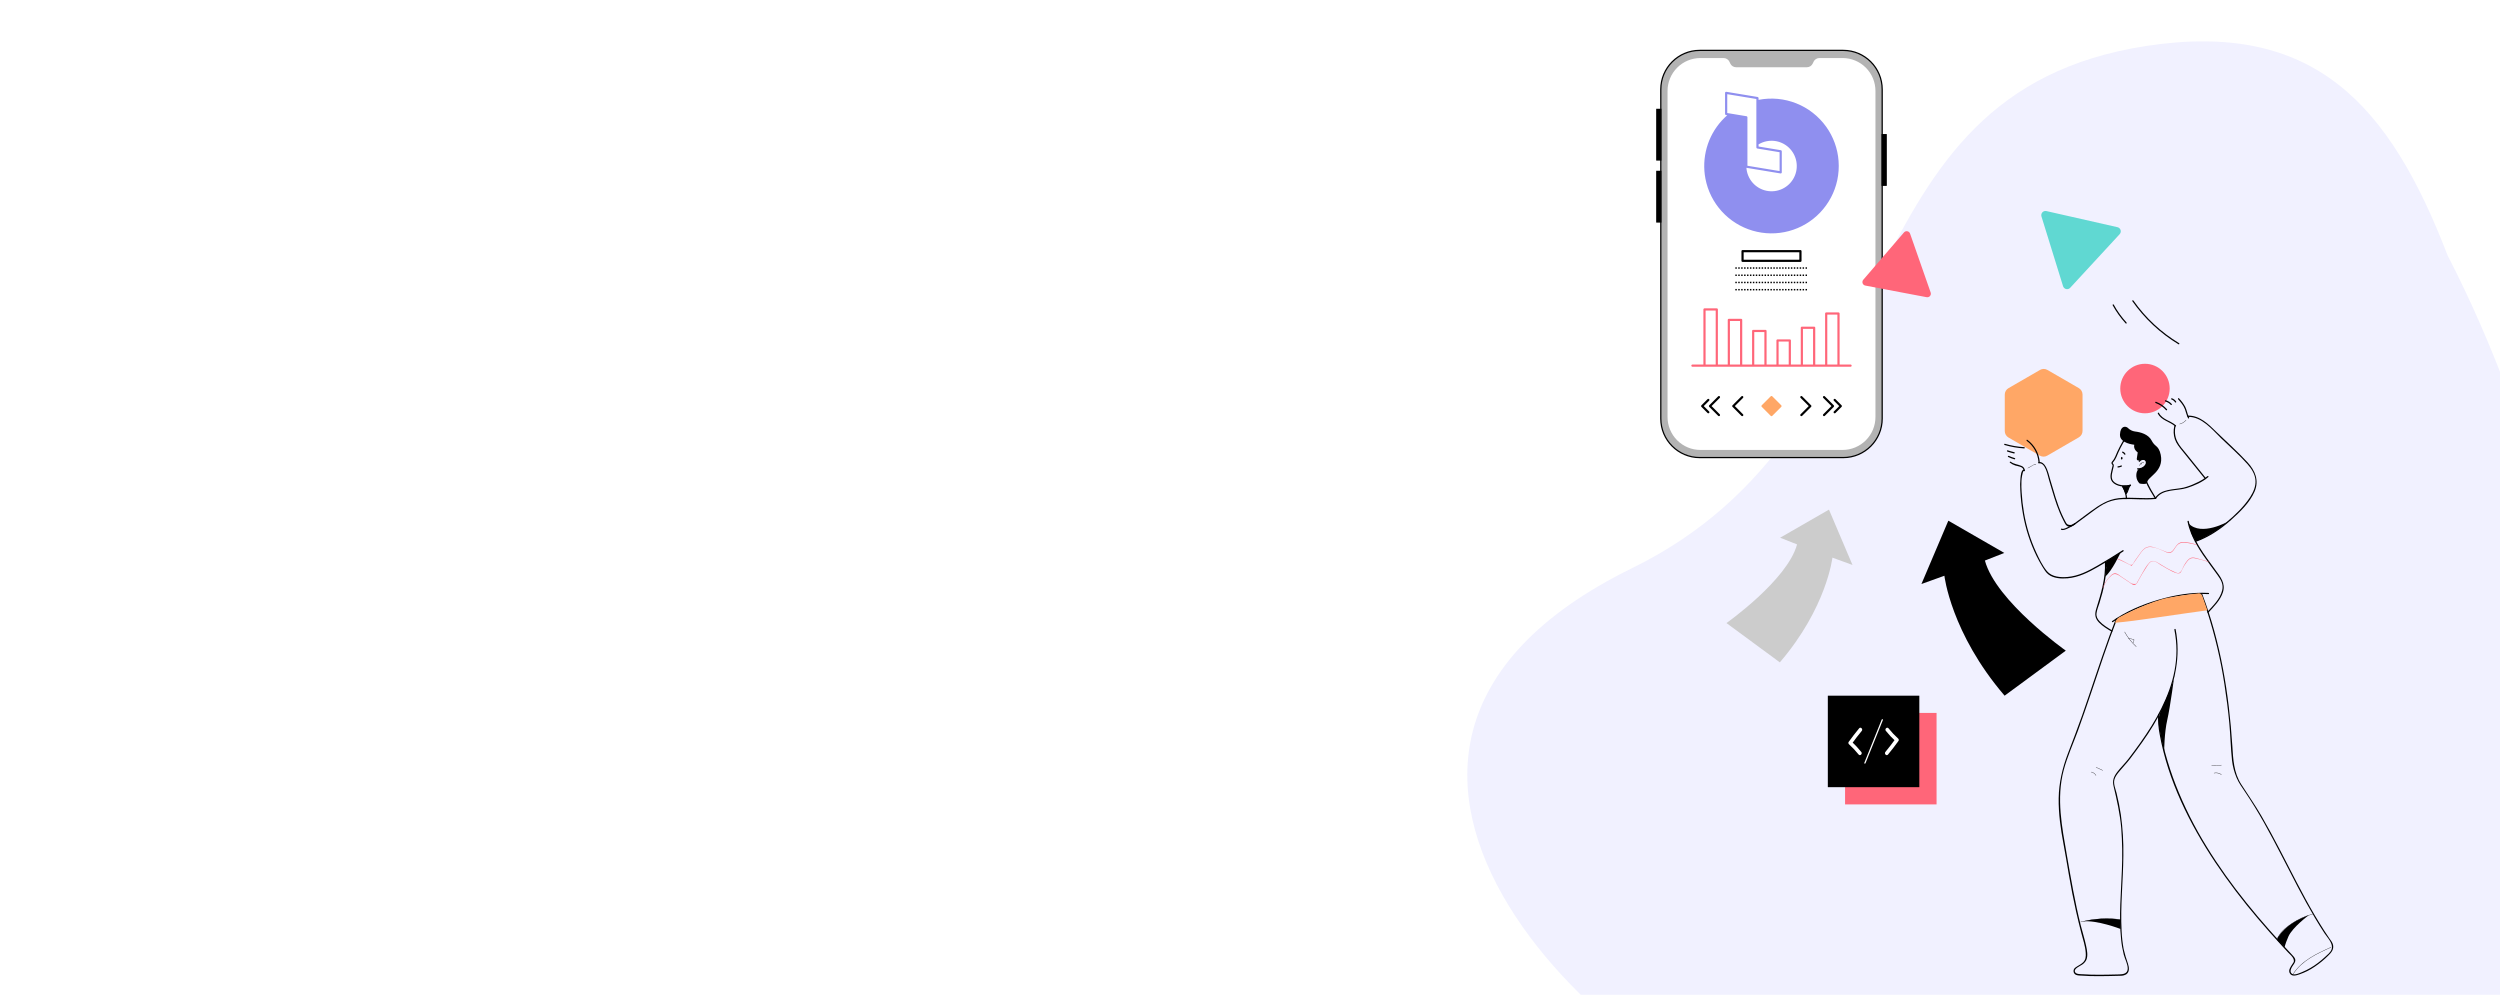 <svg width="1440" height="573" viewBox="0 0 1440 573" fill="none" xmlns="http://www.w3.org/2000/svg">
<rect width="1440" height="573" fill="white"/>
<g clip-path="url(#clip0_119_4875)">
<path d="M940.16 327.204C719.306 435.527 940.349 631.519 1033.18 645.292C1136.06 669.661 1197.79 770.665 1390.85 751.241C1574.33 732.783 1509.56 339.536 1409.85 147.182C1376.44 60.315 1333.11 11.601 1236.23 26.48C1057.32 53.958 1104.89 246.41 940.16 327.204Z" fill="#F1F1FF"/>
<path d="M1221.27 223.802C1221.27 215.924 1227.65 209.538 1235.51 209.538C1243.37 209.538 1249.74 215.924 1249.74 223.802C1249.74 231.68 1243.37 238.066 1235.51 238.066C1227.65 238.066 1221.27 231.68 1221.27 223.802Z" fill="#FF6679"/>
<path d="M1154.75 248.257V227.269C1154.75 226.516 1154.95 225.777 1155.33 225.128C1155.71 224.478 1156.25 223.941 1156.91 223.571L1175.05 213.077C1175.69 212.702 1176.43 212.504 1177.17 212.504C1177.92 212.504 1178.65 212.702 1179.3 213.077L1197.39 223.542C1198.04 223.914 1198.58 224.452 1198.96 225.101C1199.34 225.75 1199.54 226.488 1199.54 227.24V248.228C1199.54 248.979 1199.34 249.716 1198.96 250.364C1198.58 251.013 1198.04 251.549 1197.39 251.919L1179.2 262.463C1178.56 262.835 1177.83 263.031 1177.08 263.031C1176.33 263.031 1175.6 262.835 1174.95 262.463L1156.81 251.962C1156.18 251.58 1155.65 251.037 1155.29 250.386C1154.93 249.736 1154.74 249.002 1154.75 248.257Z" fill="#FFA766"/>
<path d="M1154.47 318.492L1122.24 299.918L1106.74 336.395L1119.97 331.631C1119.97 331.631 1123.7 364.627 1154.65 400.716L1189.9 374.768C1189.9 374.768 1149.7 346.428 1143.3 322.874L1154.47 318.492Z" fill="black"/>
<path d="M1025.35 309.728L1053.48 293.54L1067.03 325.412L1055.47 321.21C1055.47 321.21 1052.2 350.04 1025.19 381.523L994.44 358.884C994.44 358.884 1029.53 334.119 1035.11 313.577L1025.35 309.728Z" fill="#CCCCCC"/>
<path d="M1222.36 263.263C1222.78 263.652 1222.7 264.661 1222.01 264.654C1221.93 264.653 1221.85 264.628 1221.79 264.581C1221.73 264.535 1221.68 264.47 1221.65 264.395C1221.55 264.121 1221.73 263.869 1221.84 263.624C1222.04 263.205 1222.65 263.573 1222.47 263.991C1222.47 263.991 1222.36 264.229 1222.35 264.2L1222.01 263.933H1222.09L1221.83 264.042C1221.91 263.962 1221.95 263.861 1221.83 263.775C1221.48 263.465 1221.99 262.953 1222.34 263.263H1222.36Z" fill="black"/>
<path d="M1231.27 269.714C1232.1 269.797 1232.95 269.658 1233.71 269.313C1234.47 268.968 1235.13 268.427 1235.62 267.746C1236.23 266.795 1236.24 265.368 1234.97 264.964C1234.51 264.861 1234.03 264.897 1233.59 265.067C1233.14 265.238 1232.76 265.536 1232.49 265.923C1232.19 266.276 1231.68 265.764 1231.98 265.418C1232.34 264.938 1232.84 264.574 1233.4 264.369C1233.97 264.164 1234.58 264.128 1235.16 264.265C1235.63 264.403 1236.04 264.688 1236.33 265.077C1236.62 265.467 1236.78 265.94 1236.78 266.427C1236.83 269.108 1233.53 270.6 1231.27 270.449C1230.81 270.449 1230.81 269.728 1231.27 269.728V269.714Z" fill="black"/>
<path d="M1234.74 266.737C1234.18 265.606 1232.59 267.79 1232.31 268.237C1232.29 268.257 1232.28 268.271 1232.25 268.277C1232.23 268.283 1232.21 268.28 1232.19 268.269C1232.17 268.257 1232.15 268.239 1232.15 268.216C1232.14 268.194 1232.14 268.17 1232.16 268.15C1232.48 267.595 1234.23 265.267 1234.9 266.651C1234.95 266.752 1234.79 266.845 1234.74 266.737Z" fill="black"/>
<path d="M1233.61 267.379C1233.38 267.177 1233.18 267.155 1233 267.307C1232.83 267.458 1232.82 267.213 1232.92 267.148C1233.23 266.932 1233.73 266.889 1233.79 267.379C1233.79 267.494 1233.62 267.487 1233.61 267.379Z" fill="black"/>
<path d="M1223.6 261.793C1223.38 261.365 1223.01 261.029 1222.57 260.842C1222.14 260.661 1222.33 259.969 1222.75 260.121C1223.38 260.365 1223.9 260.821 1224.23 261.411C1224.28 261.494 1224.29 261.593 1224.26 261.685C1224.24 261.778 1224.18 261.857 1224.1 261.905C1224.01 261.953 1223.91 261.965 1223.82 261.94C1223.73 261.915 1223.65 261.855 1223.6 261.771V261.793Z" fill="black"/>
<path d="M1224.07 252.654C1221.98 255.936 1220.21 259.405 1218.76 263.018C1218.28 264.178 1217.6 265.249 1216.77 266.19C1216.64 266.325 1216.56 266.507 1216.56 266.698C1216.56 266.888 1216.64 267.071 1216.77 267.206L1216.82 267.242C1216.97 267.38 1217.09 267.556 1217.15 267.751C1217.22 267.947 1217.23 268.157 1217.19 268.359C1216.59 271.365 1215.03 274.896 1216.9 277.275C1219.06 279.949 1224.24 280.525 1227.39 279.394" stroke="black" stroke-width="0.721" stroke-miterlimit="10"/>
<path d="M1219.98 268.582C1220.58 268.547 1221.17 268.387 1221.71 268.114C1222.13 267.905 1222.49 268.532 1222.08 268.734C1221.42 269.063 1220.71 269.256 1219.98 269.303C1219.52 269.339 1219.52 268.618 1219.98 268.582Z" fill="black"/>
<path d="M1236.49 271.891C1235.39 273.743 1236 275.783 1236.79 277.657C1238.29 280.842 1240 283.924 1241.9 286.882C1241.95 286.965 1241.96 287.062 1241.94 287.153C1241.91 287.244 1241.85 287.323 1241.77 287.371C1241.69 287.419 1241.59 287.433 1241.5 287.411C1241.41 287.388 1241.33 287.33 1241.28 287.25C1239.31 283.942 1237.07 280.597 1235.74 276.958C1235.08 275.141 1234.85 273.267 1235.87 271.552C1235.93 271.48 1236 271.43 1236.09 271.411C1236.18 271.393 1236.27 271.408 1236.35 271.452C1236.42 271.497 1236.48 271.569 1236.51 271.654C1236.53 271.739 1236.53 271.831 1236.49 271.912V271.891Z" fill="black"/>
<path d="M1223.75 280.057C1223.77 280.049 1223.8 280.049 1223.83 280.057C1224.17 280.05 1224.5 280.064 1224.84 280.1C1225.59 280.07 1226.32 279.896 1227 279.588L1226.94 279.653C1226.03 280.215 1225.76 283.257 1224.6 284.324C1224.6 284.324 1224.7 283.286 1224.15 283.43C1224.06 282.37 1222.71 280.424 1222.66 280.201C1222.68 280.129 1223.7 280.093 1223.75 280.057Z" fill="black"/>
<path d="M1223.65 279.711C1224.1 279.65 1224.55 279.65 1225 279.711C1225.67 279.646 1226.32 279.479 1226.93 279.214C1227.29 279.084 1227.52 279.574 1227.29 279.812C1226.03 281.109 1226.18 283.235 1224.88 284.547C1224.83 284.596 1224.77 284.628 1224.7 284.641C1224.63 284.654 1224.56 284.647 1224.49 284.621C1224.43 284.594 1224.37 284.549 1224.33 284.491C1224.29 284.434 1224.27 284.365 1224.27 284.295C1224.27 284.216 1224.31 283.747 1224.18 283.762C1224.1 283.76 1224.02 283.733 1223.96 283.685C1223.9 283.637 1223.86 283.571 1223.83 283.495C1223.67 282.27 1222.78 281.376 1222.34 280.266C1222.32 280.19 1222.33 280.109 1222.36 280.036C1222.39 279.963 1222.44 279.902 1222.51 279.862C1222.86 279.682 1223.29 279.797 1223.65 279.704C1223.74 279.678 1223.84 279.691 1223.93 279.74C1224.01 279.79 1224.08 279.871 1224.1 279.967C1224.13 280.062 1224.12 280.164 1224.07 280.25C1224.02 280.336 1223.94 280.399 1223.84 280.425C1223.56 280.489 1223.12 280.381 1222.88 280.504L1223.04 280.1C1223.47 281.21 1224.36 282.089 1224.52 283.322L1224.18 283.062C1224.9 283.012 1225.03 283.783 1224.98 284.317L1224.37 284.064C1225.65 282.76 1225.5 280.641 1226.78 279.329L1227.13 279.927C1226.61 280.138 1226.08 280.297 1225.53 280.403C1224.97 280.363 1224.4 280.363 1223.84 280.403C1223.4 280.554 1223.21 279.855 1223.65 279.711Z" fill="black"/>
<path d="M1223.01 279.999C1224.09 282.306 1225.16 284.439 1225.16 287.041C1225.16 287.136 1225.13 287.228 1225.06 287.296C1224.99 287.363 1224.9 287.401 1224.8 287.401C1224.71 287.401 1224.62 287.363 1224.55 287.296C1224.48 287.228 1224.44 287.136 1224.44 287.041C1224.44 284.576 1223.45 282.543 1222.41 280.359C1222.22 279.941 1222.83 279.574 1223.04 279.999H1223.01Z" fill="black"/>
<path d="M1232.67 265.231C1232.67 265.231 1230.61 265.62 1230.79 264.193C1230.97 262.766 1231.33 260.589 1231.33 260.589C1231.33 260.589 1228.68 258.946 1229.34 256.171C1229.34 256.171 1220.89 255.45 1221.1 250.333C1221.31 245.216 1224.25 245.425 1225.42 246.29C1225.51 246.358 1225.59 246.433 1225.67 246.513C1226.77 247.609 1228.2 248.319 1229.73 248.538C1232.86 248.899 1237.46 250.081 1239.39 253.822C1239.98 255.006 1240.83 256.044 1241.86 256.863C1242.86 257.634 1244.02 259.119 1244.59 261.966C1246.58 271.956 1236.68 274.486 1236.72 278.14C1236.72 279.012 1232.74 278.861 1232.25 278.342C1229.08 274.781 1230.96 270.356 1232.08 270.118C1233.19 269.88 1236.46 268.842 1236.18 266.197C1235.9 263.552 1232.67 265.231 1232.67 265.231Z" fill="black"/>
<path d="M1241.59 287.401C1235.3 288.072 1229.03 287.228 1222.73 287.502C1219.78 287.583 1216.86 288.168 1214.1 289.232C1210.86 290.551 1208 292.648 1205.2 294.71L1196.44 301.196C1194.88 302.35 1192.5 304.404 1190.53 302.883C1189.6 302.162 1189.09 300.851 1188.55 299.834C1187.78 298.33 1187.06 296.795 1186.4 295.229C1185.23 292.461 1184.24 289.621 1183.33 286.753C1182.23 283.3 1181.25 279.804 1180.2 276.33C1179.43 273.793 1178.2 266.283 1174.38 266.896C1173.93 266.968 1173.73 266.276 1174.19 266.175C1176.04 265.872 1177.33 267.054 1178.23 268.575C1179.67 271.011 1180.28 274.038 1181.07 276.72C1183.05 283.307 1184.83 289.996 1187.65 296.288C1188.3 297.73 1188.99 299.171 1189.76 300.562C1190.38 301.672 1190.57 302.162 1191.92 302.35C1193.47 302.573 1194.33 301.831 1195.52 300.966C1198.45 298.804 1201.36 296.641 1204.29 294.479C1209.22 290.875 1214.06 287.69 1220.26 286.969C1227.35 286.154 1234.51 287.43 1241.62 286.673C1242.08 286.63 1242.08 287.351 1241.62 287.394L1241.59 287.401Z" fill="black"/>
<path d="M1195.29 301.997C1193.89 302.979 1192.4 303.817 1190.84 304.498C1189.81 304.945 1188.37 305.651 1187.25 305.132C1186.82 304.93 1187.19 304.31 1187.61 304.505C1188.73 305.031 1190.8 303.748 1191.75 303.258C1192.85 302.709 1193.91 302.081 1194.92 301.377C1195.29 301.103 1195.64 301.73 1195.28 301.997H1195.29Z" fill="black"/>
<path d="M1223.08 317.572C1218.24 320.729 1213.28 323.749 1208.27 326.618C1202.82 329.739 1197.32 332.542 1190.94 333.105C1187.35 333.414 1182.84 333.191 1179.87 330.863C1178.38 329.688 1177.38 327.98 1176.4 326.373C1175.2 324.398 1174.09 322.375 1173.06 320.304C1169.35 312.708 1166.73 304.629 1165.26 296.303C1164.43 291.706 1163.91 287.059 1163.69 282.392C1163.53 280.056 1163.56 277.709 1163.8 275.379C1163.96 273.995 1164.1 271.112 1165.54 270.449C1165.61 270.411 1165.69 270.397 1165.76 270.407C1165.84 270.417 1165.91 270.452 1165.97 270.507C1166.08 270.59 1166.15 270.705 1166.19 270.834C1166.23 270.964 1166.22 271.102 1166.17 271.228C1166.16 271.288 1166.12 271.343 1166.08 271.387C1166.04 271.431 1165.98 271.463 1165.92 271.48H1165.76C1165.31 271.545 1165.11 270.853 1165.58 270.759C1165.2 271.91 1164.89 273.085 1164.67 274.277C1164.49 275.274 1164.38 276.283 1164.35 277.296C1164.27 279.397 1164.32 281.5 1164.47 283.596C1164.7 287.563 1165.16 291.515 1165.83 295.431C1167.17 303.289 1169.53 310.938 1172.86 318.178C1174.57 321.846 1176.46 325.868 1179.06 328.989C1181.85 332.333 1186.88 332.686 1190.94 332.326C1197.18 331.771 1202.56 329.003 1207.9 325.947C1212.92 323.064 1217.85 320.049 1222.71 316.902C1223.1 316.65 1223.43 317.27 1223.07 317.522L1223.08 317.572Z" fill="black"/>
<path d="M1167.75 253.331C1169.8 254.825 1171.49 256.745 1172.73 258.958C1173.96 261.172 1174.7 263.627 1174.89 266.154C1174.89 266.615 1174.17 266.615 1174.17 266.154C1173.98 263.753 1173.28 261.42 1172.12 259.314C1170.95 257.209 1169.34 255.38 1167.41 253.951C1167.04 253.677 1167.41 253.05 1167.78 253.331H1167.75Z" fill="black"/>
<path d="M1154.87 255.638C1158.47 256.698 1162.19 257.346 1165.94 257.569C1166.4 257.569 1166.4 258.29 1165.94 258.29C1162.12 258.064 1158.34 257.407 1154.67 256.33C1154.58 256.304 1154.49 256.241 1154.45 256.155C1154.4 256.069 1154.38 255.968 1154.41 255.872C1154.43 255.776 1154.5 255.695 1154.58 255.646C1154.67 255.596 1154.77 255.583 1154.87 255.609V255.638Z" fill="black"/>
<path d="M1156.43 259.386C1157.68 259.809 1158.96 260.176 1160.25 260.488C1160.71 260.597 1160.51 261.288 1160.07 261.209C1158.77 260.902 1157.5 260.534 1156.24 260.106C1155.8 259.962 1155.99 259.263 1156.43 259.386Z" fill="black"/>
<path d="M1157.05 262.564C1158.16 263.093 1159.31 263.522 1160.49 263.847C1160.59 263.873 1160.67 263.936 1160.72 264.022C1160.77 264.107 1160.78 264.209 1160.75 264.305C1160.73 264.4 1160.66 264.482 1160.58 264.531C1160.49 264.581 1160.39 264.594 1160.3 264.568C1159.06 264.228 1157.85 263.774 1156.7 263.213C1156.28 263.011 1156.65 262.391 1157.06 262.593L1157.05 262.564Z" fill="black"/>
<path d="M1158.22 265.981C1160.09 267.422 1162.22 267.422 1164.28 268.33C1164.83 268.524 1165.32 268.871 1165.68 269.332C1166.05 269.793 1166.27 270.348 1166.33 270.932C1166.37 271.394 1165.65 271.394 1165.61 270.932C1165.4 268.698 1162.42 268.647 1160.81 268.128C1159.69 267.767 1158.64 267.213 1157.71 266.492C1157.35 266.204 1157.86 265.7 1158.22 265.981Z" fill="black"/>
<path d="M1260.72 300.18C1262.83 310.797 1269.61 319.432 1275.82 327.966C1278.81 332.052 1282.14 335.894 1280.38 341.22C1278.82 345.927 1275.27 349.278 1272.04 352.86C1271.74 353.206 1271.23 352.695 1271.54 352.349C1274.89 348.637 1278.73 345.091 1279.97 340.045C1280.83 336.586 1279.25 333.941 1277.29 331.231C1275.91 329.277 1274.49 327.353 1273.07 325.464C1267.48 317.824 1261.89 309.867 1260 300.404C1259.91 299.95 1260.61 299.755 1260.72 300.216L1260.72 300.18Z" fill="black"/>
<path d="M1272.09 342.2C1262.39 341.696 1252.62 343.39 1243.35 346.143C1234.08 348.896 1224.96 352.796 1216.96 358.353C1216.58 358.619 1216.25 357.992 1216.61 357.733C1224.64 352.147 1233.82 348.212 1243.17 345.48C1252.52 342.748 1262.33 341.004 1272.09 341.516C1272.55 341.516 1272.55 342.237 1272.09 342.237V342.2Z" fill="black"/>
<path d="M1216.24 363.773C1213.7 362.237 1211.05 360.688 1208.98 358.526C1206.77 356.205 1206.44 353.898 1207.38 350.857C1210.12 341.977 1212.89 333.198 1212.42 323.771C1212.42 323.309 1213.14 323.309 1213.14 323.771C1213.56 331.807 1211.7 339.663 1209.32 347.275C1208.72 349.185 1207.88 351.131 1207.61 353.127C1207.35 355.124 1208.1 356.471 1209.36 357.848C1211.38 360.068 1214.08 361.61 1216.63 363.153C1216.71 363.202 1216.76 363.282 1216.79 363.373C1216.81 363.465 1216.8 363.562 1216.75 363.643C1216.7 363.725 1216.62 363.784 1216.53 363.808C1216.44 363.832 1216.34 363.819 1216.26 363.773H1216.24Z" fill="black"/>
<path d="M1260.31 239.399C1267.11 239.255 1272.21 244.444 1276.75 248.884C1282.69 254.65 1288.98 260.214 1294.58 266.298C1299.02 271.098 1301.35 276.806 1298.63 283.142C1295.9 289.477 1290.24 294.897 1285.16 299.438C1279.14 304.808 1272.31 309.435 1264.66 312.145C1264.23 312.296 1264.04 311.604 1264.48 311.424C1270.98 308.997 1277 305.451 1282.28 300.944C1287.39 296.713 1292.54 291.805 1296.16 286.198C1297.99 283.351 1299.4 280.071 1299.15 276.619C1298.91 273.166 1296.94 270.038 1294.65 267.458C1289.92 262.103 1284.42 257.367 1279.29 252.365C1274.17 247.363 1268.22 239.954 1260.31 240.113C1260.21 240.113 1260.12 240.075 1260.05 240.007C1259.98 239.939 1259.95 239.848 1259.95 239.752C1259.95 239.657 1259.98 239.565 1260.05 239.497C1260.12 239.43 1260.21 239.392 1260.31 239.392V239.399Z" fill="black"/>
<path d="M1271.99 274.774C1268.6 277.729 1263.95 279.711 1259.7 281.073C1253.85 282.954 1245.78 281.405 1241.86 287.228C1241.61 287.61 1240.99 287.228 1241.25 286.861C1244.96 281.34 1252.04 282.169 1257.74 280.871C1260.14 280.263 1262.48 279.403 1264.7 278.305C1267.13 277.278 1269.41 275.92 1271.48 274.269C1271.83 273.959 1272.34 274.471 1271.99 274.774Z" fill="black"/>
<path d="M1253.13 245.511C1252.43 248.391 1252.74 251.424 1254.01 254.103C1255.3 256.798 1257.47 259.061 1259.33 261.375L1270.55 275.343C1270.84 275.704 1270.33 276.215 1270.04 275.855L1256.98 259.645C1255.32 257.598 1253.62 255.551 1252.74 253.029C1251.9 250.545 1251.79 247.87 1252.42 245.324C1252.52 244.87 1253.21 245.064 1253.14 245.511H1253.13Z" fill="black"/>
<path d="M1243.53 237.828C1245.48 241.698 1250.32 242.311 1253.35 245.035C1253.7 245.345 1253.19 245.857 1252.85 245.547C1249.73 242.772 1244.94 242.196 1242.9 238.203C1242.69 237.792 1243.32 237.424 1243.53 237.842V237.828Z" fill="black"/>
<path d="M1247.69 236.3C1246.05 234.435 1243.97 233.006 1241.64 232.141C1241.22 231.983 1241.4 231.283 1241.84 231.42C1244.28 232.316 1246.46 233.802 1248.19 235.745C1248.5 236.091 1248 236.603 1247.69 236.257V236.3Z" fill="black"/>
<path d="M1250.41 233.237C1249.57 232.286 1248.47 231.6 1247.25 231.262C1247.16 231.236 1247.08 231.173 1247.03 231.088C1246.98 231.002 1246.96 230.9 1246.99 230.804C1247.02 230.709 1247.08 230.627 1247.16 230.578C1247.25 230.529 1247.35 230.515 1247.45 230.541C1248.79 230.914 1249.99 231.664 1250.92 232.703C1251.22 233.049 1250.72 233.561 1250.41 233.208V233.237Z" fill="black"/>
<path d="M1252.86 231.745C1252.39 230.983 1251.66 230.41 1250.81 230.123C1250.37 229.979 1250.56 229.28 1251 229.402C1252.03 229.738 1252.91 230.43 1253.48 231.356C1253.73 231.745 1253.11 232.076 1252.86 231.716V231.745Z" fill="black"/>
<path d="M1255.11 229.453C1256.52 230.908 1257.73 232.55 1258.7 234.332C1259.67 236.314 1259.91 238.556 1260.93 240.523C1261.14 240.934 1260.52 241.302 1260.31 240.891C1259.45 239.24 1259.15 237.439 1258.51 235.716C1257.69 233.489 1256.13 231.709 1254.58 229.95C1254.27 229.604 1254.78 229.092 1255.09 229.438L1255.11 229.453Z" fill="black"/>
<path d="M1219.48 356.507C1213.88 370.728 1209.18 385.294 1204.28 399.753C1201.87 406.852 1199.45 413.937 1196.87 420.972C1194.11 428.482 1190.76 435.834 1188.7 443.582C1184.33 459.986 1187.73 476.434 1190.55 492.752C1192.88 506.23 1195.19 519.686 1198.51 532.97C1199.49 536.891 1200.75 540.783 1201.59 544.733C1202.13 547.234 1202.8 550.599 1201.68 553.014C1201.12 554.071 1200.31 554.969 1199.31 555.623C1198.04 556.539 1194.14 557.966 1195.29 560.027C1196.01 561.267 1198.57 561.079 1199.86 561.173C1201.34 561.279 1202.83 561.353 1204.31 561.396C1207.73 561.497 1211.15 561.468 1214.57 561.396C1216.6 561.396 1218.62 561.31 1220.65 561.259C1223.04 561.195 1225.56 560.784 1225.57 557.894C1225.57 555.184 1223.97 552.473 1223.29 549.886C1222.55 546.975 1222.03 544.011 1221.75 541.021C1220.36 527.694 1221.75 514.295 1222.21 500.968C1222.56 492.982 1222.43 484.982 1221.83 477.01C1221.11 468.743 1219.32 460.829 1217.4 452.779C1216.63 449.55 1217.55 447.243 1219.53 444.67C1221.6 441.967 1224.06 439.625 1226.13 436.908C1230.75 430.832 1235.23 424.655 1239.25 418.168C1247.36 405.079 1253.64 390.397 1253.64 374.75C1253.63 370.703 1253.23 366.667 1252.44 362.699C1252.35 362.245 1253.04 362.05 1253.16 362.504C1256.16 377.799 1253.01 393.014 1246.31 406.895C1242.75 414.093 1238.61 420.989 1233.93 427.516C1231.65 430.76 1229.3 433.945 1226.9 437.102C1224.91 439.726 1222.59 442.039 1220.53 444.591C1219.44 445.932 1218.27 447.474 1217.86 449.197C1217.29 451.654 1218.58 454.552 1219.17 456.93C1220.17 461.017 1221 465.14 1221.62 469.298C1222.7 477.122 1223.19 485.019 1223.06 492.917C1222.95 507.333 1221.27 521.748 1222.04 536.163C1222.2 539.672 1222.59 543.166 1223.22 546.621C1223.87 549.475 1224.7 552.286 1225.69 555.039C1226.34 557.065 1226.78 559.724 1224.79 561.159C1223.74 561.8 1222.52 562.109 1221.29 562.045C1218.94 562.146 1216.58 562.168 1214.23 562.211C1210.76 562.269 1207.28 562.29 1203.8 562.211C1202.36 562.16 1201 562.088 1199.6 561.987C1198.44 561.901 1196.99 561.987 1195.89 561.562C1195.48 561.407 1195.13 561.142 1194.86 560.798C1194.59 560.454 1194.42 560.042 1194.37 559.608C1194.31 559.174 1194.38 558.734 1194.56 558.336C1194.74 557.937 1195.02 557.595 1195.38 557.346C1196.78 556.257 1198.48 555.63 1199.78 554.383C1201.39 552.855 1201.52 551.01 1201.39 548.927C1201.14 544.877 1199.76 540.999 1198.75 537.1C1197.69 533.035 1196.7 528.95 1195.78 524.847C1194.23 517.949 1192.9 511.001 1191.69 504.032C1190.65 498.02 1189.68 491.988 1188.55 486.013C1186.93 477.364 1185.67 468.614 1185.79 459.784C1185.94 450.804 1187.94 442.342 1191.12 433.974C1193.86 426.767 1196.67 419.559 1199.24 412.236C1204.55 397.057 1209.43 381.727 1214.91 366.605C1216.14 363.194 1217.42 359.799 1218.74 356.421C1218.91 355.996 1219.61 356.183 1219.46 356.616L1219.48 356.507Z" fill="black"/>
<path d="M1268.47 342.114C1279.14 369.986 1283.91 399.774 1285.81 429.491C1286.31 437.311 1286.62 445.038 1291 451.834C1294.88 457.867 1298.95 463.72 1302.56 469.925C1309.84 482.43 1316.23 495.418 1322.91 508.233C1326.22 514.583 1329.61 520.89 1333.23 527.067C1335.03 530.132 1336.9 533.162 1338.82 536.155C1339.73 537.554 1340.65 538.945 1341.6 540.329C1342.46 541.597 1343.56 542.822 1343.85 544.379C1344.36 547.017 1342.75 548.798 1340.98 550.513C1338.61 552.859 1336.02 554.976 1333.25 556.834C1330.55 558.681 1327.61 560.157 1324.51 561.223C1322.59 561.865 1319.95 562.766 1318.82 560.394C1318.66 560.034 1318.58 559.644 1318.58 559.248C1318.58 558.853 1318.66 558.463 1318.82 558.102C1319.1 557.439 1319.44 556.802 1319.83 556.2C1320.04 555.854 1320.26 555.522 1320.49 555.191C1321.15 554.239 1321.49 553.922 1321.16 552.711C1320.72 551.039 1319 549.727 1317.8 548.466C1316.6 547.205 1315.47 545.958 1314.31 544.696C1309.65 539.632 1305.09 534.479 1300.64 529.236C1291.82 518.909 1283.6 508.08 1276.02 496.802C1261.18 474.531 1248.69 449.391 1243.94 422.846C1243.23 419.164 1242.93 415.415 1243.04 411.667C1243.04 411.205 1243.76 411.198 1243.76 411.667C1243.45 419.191 1245.27 426.644 1247.22 433.866C1248.9 440.03 1250.89 446.102 1253.2 452.058C1258.04 464.398 1263.99 476.276 1270.96 487.548C1284.83 510.208 1302.01 530.649 1320.2 549.915C1321.94 551.76 1322.89 552.985 1321.3 555.284C1320.32 556.726 1318.07 559.667 1320.36 560.985C1321.83 561.829 1324.6 560.474 1326.04 559.897C1329.32 558.533 1332.41 556.742 1335.22 554.571C1336.6 553.528 1337.93 552.417 1339.19 551.241C1340.52 550.023 1342.36 548.603 1342.98 546.866C1344.16 543.543 1340.6 540.127 1338.91 537.547C1337.02 534.664 1335.19 531.735 1333.43 528.761C1329.94 522.879 1326.67 516.875 1323.48 510.828C1317.01 498.511 1310.88 485.998 1304.07 473.882C1300.65 467.828 1297.05 461.882 1293.15 456.13C1291.36 453.463 1289.51 450.941 1288.26 447.957C1286.93 444.805 1286.05 441.477 1285.65 438.075C1284.87 430.969 1284.77 423.754 1284.09 416.626C1283.39 409.139 1282.45 401.692 1281.29 394.282C1279.1 380.036 1275.78 365.988 1271.34 352.277C1270.24 348.942 1269.06 345.631 1267.8 342.345C1267.63 341.912 1268.33 341.725 1268.52 342.15L1268.47 342.114Z" fill="black"/>
<path d="M1220.92 134.89L1192.42 165.781C1192.13 166.093 1191.77 166.324 1191.36 166.45C1190.95 166.576 1190.52 166.592 1190.11 166.498C1189.69 166.404 1189.31 166.202 1189 165.913C1188.68 165.624 1188.45 165.258 1188.32 164.851L1175.88 124.677C1175.75 124.267 1175.73 123.83 1175.83 123.41C1175.92 122.991 1176.13 122.605 1176.42 122.29C1176.71 121.976 1177.08 121.745 1177.49 121.621C1177.91 121.497 1178.34 121.484 1178.76 121.585L1219.7 130.868C1220.11 130.965 1220.49 131.169 1220.8 131.46C1221.11 131.75 1221.34 132.118 1221.47 132.526C1221.59 132.933 1221.6 133.366 1221.51 133.781C1221.41 134.196 1221.21 134.578 1220.92 134.89Z" fill="#60D8D2"/>
<path d="M1342.71 545.72C1334.56 549.324 1326.04 553.266 1320.98 561C1320.92 561.101 1320.77 561 1320.83 560.913C1325.9 553.151 1334.43 549.201 1342.62 545.561C1342.72 545.518 1342.81 545.677 1342.71 545.72Z" fill="black"/>
<path d="M1332.09 526.584C1328.13 527.641 1324.35 529.309 1320.9 531.528C1317.3 533.871 1313.1 536.97 1311.7 541.23C1311.7 541.345 1311.49 541.294 1311.52 541.186C1312.84 537.179 1316.45 534.354 1319.8 532.04C1323.54 529.475 1327.69 527.571 1332.07 526.411C1332.19 526.411 1332.24 526.555 1332.12 526.584H1332.09Z" fill="black"/>
<path d="M1221.52 529.777C1213.81 528.751 1205.98 529.224 1198.44 531.168C1198.33 531.168 1198.28 531.024 1198.39 530.995C1205.94 529.045 1213.79 528.57 1221.52 529.597C1221.63 529.597 1221.63 529.791 1221.52 529.777Z" fill="black"/>
<path d="M1230.44 372.551C1227.75 370.092 1225.47 367.213 1223.7 364.025C1223.64 363.924 1223.8 363.83 1223.85 363.931C1225.62 367.108 1227.89 369.978 1230.57 372.429C1230.66 372.501 1230.53 372.631 1230.44 372.551Z" fill="black"/>
<path d="M1228.67 370.209C1228.88 369.814 1229.02 369.384 1229.07 368.94C1229.07 368.429 1228.7 368.407 1228.27 368.27C1227.51 368.04 1226.73 367.873 1225.95 367.773C1225.83 367.773 1225.83 367.578 1225.95 367.593C1227.07 367.737 1228.18 368.012 1229.23 368.414C1229.25 368.421 1229.27 368.433 1229.28 368.448C1229.29 368.463 1229.3 368.482 1229.3 368.501C1229.25 369.125 1229.09 369.735 1228.83 370.303C1228.78 370.411 1228.63 370.303 1228.67 370.209Z" fill="black"/>
<path d="M1207.22 446.717C1206.94 446.214 1206.56 445.778 1206.09 445.441C1205.63 445.105 1205.09 444.876 1204.53 444.771C1204.41 444.771 1204.46 444.576 1204.57 444.598C1205.16 444.709 1205.72 444.948 1206.2 445.3C1206.68 445.651 1207.08 446.106 1207.37 446.631C1207.38 446.641 1207.38 446.652 1207.38 446.663C1207.38 446.674 1207.38 446.686 1207.38 446.697C1207.37 446.719 1207.36 446.738 1207.34 446.75C1207.32 446.761 1207.29 446.764 1207.27 446.758C1207.25 446.752 1207.23 446.737 1207.22 446.717Z" fill="black"/>
<path d="M1211.1 443.812L1207.3 442.047C1207.19 441.996 1207.3 441.838 1207.38 441.888L1211.19 443.654C1211.29 443.704 1211.19 443.863 1211.1 443.812Z" fill="black"/>
<path d="M1279.49 446.256C1278.9 445.826 1278.22 445.526 1277.5 445.374C1276.79 445.223 1276.05 445.224 1275.33 445.376C1275.31 445.382 1275.28 445.378 1275.26 445.366C1275.24 445.354 1275.23 445.334 1275.22 445.312C1275.22 445.289 1275.22 445.264 1275.23 445.244C1275.25 445.224 1275.27 445.209 1275.29 445.203C1276.03 445.04 1276.8 445.035 1277.54 445.189C1278.28 445.343 1278.99 445.652 1279.6 446.097C1279.7 446.169 1279.6 446.321 1279.51 446.256H1279.49Z" fill="black"/>
<path d="M1279.57 440.771C1277.71 441.19 1275.79 441.288 1273.9 441.059C1273.78 441.059 1273.78 440.864 1273.9 440.879C1275.78 441.106 1277.68 441.011 1279.53 440.598C1279.64 440.598 1279.69 440.749 1279.57 440.771Z" fill="black"/>
<path d="M1172.65 267.624C1172.01 267.292 1170.6 268.301 1170.06 268.59C1169.39 268.957 1168.72 269.31 1168.06 269.721C1168.04 269.726 1168.02 269.724 1168 269.716C1167.98 269.707 1167.96 269.693 1167.95 269.675C1167.94 269.657 1167.94 269.636 1167.94 269.616C1167.95 269.596 1167.96 269.577 1167.97 269.563C1168.99 268.972 1170.02 268.402 1171.06 267.855C1171.59 267.573 1172.15 267.134 1172.75 267.465C1172.85 267.523 1172.75 267.674 1172.65 267.624Z" fill="black"/>
<path d="M1259.22 242.059C1258.26 243.203 1256.95 244.006 1255.49 244.351C1255.38 244.351 1255.33 244.199 1255.44 244.178C1256.87 243.843 1258.15 243.057 1259.09 241.936C1259.16 241.842 1259.29 241.972 1259.22 242.059Z" fill="black"/>
<path d="M1272.06 323.677C1269.49 322.816 1266.86 322.11 1264.2 321.565C1263.6 321.407 1262.97 321.399 1262.37 321.542C1261.76 321.686 1261.2 321.976 1260.74 322.387C1260.25 322.852 1259.81 323.363 1259.43 323.915C1258.5 325.121 1257.7 326.429 1257.06 327.814C1256.42 329.212 1256.06 330.546 1254.27 330.236C1252.06 329.861 1249.71 328.355 1247.8 327.302C1246.68 326.697 1245.59 326.063 1244.52 325.385C1243.27 324.599 1241.7 323.158 1240.14 323.223C1238.28 323.309 1237.21 325.385 1236.31 326.769C1235.51 327.973 1234.73 329.205 1233.99 330.445C1233.25 331.684 1232.64 332.758 1232 333.933C1231.52 334.813 1231.11 335.923 1230.29 336.557C1228.93 337.616 1227.46 336.081 1226.32 335.324L1222.07 332.485C1220.32 331.317 1218.29 329.674 1216.32 331.396C1214.02 333.345 1212.28 335.876 1211.28 338.726C1211.25 338.834 1211.07 338.791 1211.11 338.676C1211.84 336.564 1213 334.626 1214.51 332.982C1215.47 331.865 1216.95 329.94 1218.65 330.25C1219.81 330.459 1220.93 331.511 1221.87 332.139L1225.84 334.791C1226.46 335.287 1227.13 335.731 1227.83 336.117C1228.64 336.396 1229.51 336.451 1230.35 336.276C1230.68 336.095 1231.02 335.339 1231.21 335.022C1232 333.681 1232.69 332.276 1233.49 330.928C1234.81 328.672 1236.15 326.034 1237.97 324.131C1239.25 322.79 1240.74 322.884 1242.29 323.742C1244.85 325.183 1247.21 326.855 1249.84 328.16C1250.5 328.484 1251.17 328.801 1251.85 329.097C1252.52 329.393 1254.07 330.308 1254.84 330.113C1256.59 329.681 1257.11 327.18 1257.92 325.789C1258.94 324.059 1260.55 321.284 1262.82 321.154C1264.13 321.082 1265.52 321.644 1266.77 321.969C1268.57 322.449 1270.35 322.947 1272.12 323.461C1272.23 323.461 1272.19 323.67 1272.07 323.634L1272.06 323.677Z" fill="#FF6679"/>
<path d="M1265.33 313.889C1263.57 313.416 1261.79 313.036 1260 312.75C1257.12 312.296 1255.08 312.462 1253.33 314.949C1251.97 316.895 1250.91 319.345 1248.21 318.264C1244.79 316.887 1239.14 313.543 1235.59 315.886C1233.92 316.981 1232.82 318.877 1231.69 320.462C1230.41 322.25 1229.15 324.066 1227.89 325.868C1227.87 325.883 1227.85 325.891 1227.83 325.891C1227.81 325.891 1227.78 325.883 1227.77 325.868C1225.24 324.643 1222.73 323.23 1220.11 322.199C1218.18 321.435 1216.55 321.616 1215.11 323.18C1214.52 323.893 1213.86 324.547 1213.14 325.133C1213.05 325.205 1212.96 325.046 1213.05 324.982C1214.89 323.612 1215.83 321.234 1218.46 321.522C1220.88 321.789 1223.32 323.511 1225.47 324.549C1226.26 324.938 1227.22 325.767 1228.11 325.205C1228.67 324.852 1229.24 323.59 1229.62 323.043C1230.52 321.784 1231.41 320.527 1232.31 319.273C1233.46 317.673 1234.68 315.821 1236.62 315.136C1239.03 314.286 1241.83 315.561 1244.07 316.383C1245.3 316.83 1246.5 317.313 1247.67 317.824C1250.48 319.014 1251.55 317.226 1252.88 315.244C1253.93 313.666 1255.09 312.361 1257.08 312.246C1259.76 312.08 1262.79 312.967 1265.34 313.687C1265.36 313.693 1265.38 313.708 1265.4 313.728C1265.41 313.748 1265.41 313.772 1265.41 313.795C1265.4 313.818 1265.39 313.838 1265.37 313.85C1265.35 313.862 1265.32 313.866 1265.3 313.86L1265.33 313.889Z" fill="#FF6679"/>
<path d="M1283.65 300.274C1283.65 300.274 1267.89 309.269 1260.64 301.485C1260.64 301.485 1262.44 308.836 1263.56 309.759C1264.69 310.682 1263.32 312.642 1267.27 310.761C1271.22 308.88 1277.17 305.283 1277.17 305.283" fill="black"/>
<path d="M1221.51 318.156C1221.51 318.156 1216.48 329.111 1212.46 332.225C1212.46 332.225 1213.35 326.459 1213.1 326.459C1212.84 326.459 1212.25 323.893 1213.6 323.079" fill="black"/>
<path d="M1271.46 351.527C1271.46 351.527 1249.17 354.619 1237.18 356.406C1225.2 358.194 1218.21 358.72 1218.21 358.72C1218.63 357.448 1219.46 356.348 1220.56 355.585C1222.24 354.597 1239 346.143 1248.83 344.298C1258.67 342.453 1266.15 341.797 1266.15 341.797C1266.15 341.797 1267.75 341.162 1268.66 343.62" fill="#FFA766"/>
<path d="M1252.61 387.81C1252.61 387.81 1250.07 407.27 1248.35 414.636C1246.63 422.002 1246.55 432.835 1246.55 432.835C1246.55 432.835 1243.43 420.078 1243.4 415.89C1243.37 411.703 1244.31 410.067 1244.84 409.065C1245.36 408.063 1253.29 390.808 1252.61 387.81Z" fill="black"/>
<path d="M1329.98 527.11C1329.76 527.175 1320.37 534.231 1318.1 539.478C1315.84 544.725 1316 545.619 1316 545.619L1312.78 542.52C1312.78 542.52 1310.87 541.64 1312.21 539.637C1314.49 536.334 1317.43 533.547 1320.84 531.456C1323.72 529.676 1326.78 528.218 1329.98 527.11Z" fill="black"/>
<path d="M1221.52 535.11C1221.52 535.11 1207.49 529.712 1199.66 530.786C1206.81 529.01 1214.23 528.645 1221.52 529.712" fill="black"/>
<path d="M1254.82 198.316C1244.32 191.979 1235.25 183.512 1228.21 173.457C1227.94 173.082 1228.57 172.736 1228.83 173.097C1235.81 183.042 1244.79 191.42 1255.19 197.696C1255.26 197.749 1255.31 197.826 1255.33 197.913C1255.34 198.001 1255.33 198.092 1255.28 198.169C1255.24 198.246 1255.17 198.304 1255.08 198.331C1255 198.358 1254.91 198.353 1254.83 198.316H1254.82Z" fill="black"/>
<path d="M1224.39 186.301C1221.49 183.124 1218.97 179.613 1216.9 175.843C1216.68 175.432 1217.3 175.072 1217.52 175.475C1219.56 179.196 1222.04 182.658 1224.9 185.789C1225.21 186.128 1224.7 186.64 1224.39 186.301Z" fill="black"/>
<path d="M979.047 29.023H1061.72C1074.1 29.023 1084.14 39.084 1084.14 51.495V241.096C1084.14 253.506 1074.1 263.567 1061.72 263.567H979.047C966.662 263.567 956.623 253.506 956.623 241.096V51.495C956.623 39.084 966.662 29.023 979.047 29.023Z" fill="#B3B3B3" stroke="black" stroke-width="0.721" stroke-miterlimit="10"/>
<path d="M979.431 33.428H992.787C993.496 33.428 994.19 33.63 994.787 34.013C995.385 34.394 995.861 34.94 996.159 35.584L996.623 36.579C996.921 37.222 997.398 37.767 997.995 38.149C998.592 38.531 999.286 38.734 999.994 38.734H1040.77C1041.48 38.734 1042.17 38.531 1042.77 38.149C1043.37 37.767 1043.84 37.222 1044.14 36.579L1044.6 35.584C1044.9 34.939 1045.38 34.394 1045.98 34.012C1046.57 33.63 1047.27 33.427 1047.98 33.428H1061.33C1066.35 33.428 1071.17 35.426 1074.72 38.983C1078.27 42.539 1080.26 47.363 1080.26 52.392V240.198C1080.26 245.228 1078.27 250.052 1074.72 253.608C1071.17 257.165 1066.35 259.163 1061.33 259.163H979.431C974.411 259.163 969.598 257.165 966.048 253.608C962.498 250.052 960.504 245.228 960.503 240.198V52.392C960.504 47.363 962.498 42.539 966.048 38.983C969.598 35.426 974.411 33.428 979.431 33.428V33.428Z" fill="white"/>
<path d="M956.619 63.008H954.337V92.137H956.619V63.008Z" fill="black" stroke="black" stroke-width="0.721" stroke-miterlimit="10"/>
<path d="M956.619 98.722H954.337V127.851H956.619V98.722Z" fill="black" stroke="black" stroke-width="0.721" stroke-miterlimit="10"/>
<path d="M1086.43 77.574H1084.14V106.703H1086.43V77.574Z" fill="black" stroke="black" stroke-width="0.721" stroke-miterlimit="10"/>
<path d="M1019.29 228.916L1019.94 228.274C1020.06 228.157 1020.22 228.092 1020.38 228.092C1020.55 228.092 1020.71 228.157 1020.83 228.274C1022.34 229.787 1023.85 231.3 1025.36 232.813L1026 233.455C1026.12 233.575 1026.18 233.736 1026.18 233.903C1026.18 234.07 1026.12 234.231 1026 234.351L1021.47 238.89L1020.83 239.532C1020.77 239.59 1020.71 239.636 1020.64 239.667C1020.56 239.699 1020.49 239.715 1020.41 239.716C1020.4 239.716 1020.39 239.716 1020.38 239.716C1020.37 239.716 1020.37 239.716 1020.36 239.716C1020.28 239.715 1020.2 239.699 1020.13 239.668C1020.06 239.636 1019.99 239.59 1019.94 239.532C1018.43 238.019 1016.92 236.506 1015.41 234.993L1014.76 234.351C1014.65 234.231 1014.58 234.07 1014.58 233.903C1014.58 233.736 1014.65 233.575 1014.76 233.455L1019.29 228.916Z" fill="#FFA766"/>
<path d="M1002.45 228.916L1003.09 228.274C1003.21 228.161 1003.37 228.1 1003.53 228.103C1003.7 228.106 1003.85 228.172 1003.97 228.288C1004.09 228.405 1004.15 228.561 1004.16 228.726C1004.16 228.89 1004.1 229.049 1003.98 229.169C1002.48 230.682 1000.97 232.195 999.456 233.708L999.261 233.903C1000.62 235.267 1001.98 236.63 1003.34 237.994C1003.56 238.208 1003.77 238.422 1003.99 238.637C1004.1 238.757 1004.16 238.916 1004.16 239.08C1004.15 239.245 1004.09 239.401 1003.97 239.518C1003.85 239.634 1003.7 239.7 1003.53 239.703C1003.37 239.706 1003.21 239.644 1003.09 239.532C1001.58 238.019 1000.07 236.506 998.562 234.993L997.921 234.351C997.805 234.231 997.74 234.07 997.74 233.903C997.74 233.736 997.805 233.575 997.921 233.455L1002.45 228.916Z" fill="black"/>
<path d="M1041.65 234.098L1041.85 233.903L1037.76 229.812L1037.12 229.169C1037.01 229.049 1036.95 228.89 1036.95 228.726C1036.95 228.561 1037.02 228.405 1037.14 228.288C1037.25 228.172 1037.41 228.106 1037.57 228.103C1037.74 228.1 1037.9 228.161 1038.02 228.274L1042.54 232.813L1043.19 233.455C1043.3 233.575 1043.37 233.736 1043.37 233.903C1043.37 234.07 1043.3 234.231 1043.19 234.351C1041.68 235.864 1040.17 237.377 1038.66 238.89L1038.02 239.532C1037.9 239.644 1037.74 239.706 1037.57 239.703C1037.41 239.7 1037.25 239.634 1037.14 239.518C1037.02 239.401 1036.95 239.245 1036.95 239.08C1036.95 238.916 1037.01 238.757 1037.12 238.637C1038.63 237.124 1040.14 235.611 1041.65 234.098Z" fill="black"/>
<path d="M1059.41 233.903C1058.52 233.016 1057.64 232.129 1056.75 231.242C1056.61 231.095 1056.46 230.948 1056.31 230.801C1056.2 230.68 1056.14 230.522 1056.14 230.357C1056.14 230.193 1056.21 230.036 1056.33 229.92C1056.44 229.804 1056.6 229.737 1056.76 229.734C1056.93 229.732 1057.09 229.793 1057.21 229.905C1058.24 230.941 1059.27 231.978 1060.31 233.014L1060.75 233.455C1060.86 233.575 1060.93 233.736 1060.93 233.903C1060.93 234.07 1060.86 234.231 1060.75 234.351L1057.65 237.46L1057.21 237.901C1057.09 238.013 1056.93 238.074 1056.76 238.071C1056.6 238.069 1056.44 238.002 1056.33 237.886C1056.21 237.77 1056.14 237.613 1056.14 237.449C1056.14 237.284 1056.2 237.125 1056.31 237.005L1059.41 233.903Z" fill="black"/>
<path d="M1054.71 234.098L1054.91 233.903L1050.83 229.812L1050.18 229.169C1050.07 229.049 1050.01 228.89 1050.01 228.726C1050.02 228.562 1050.08 228.405 1050.2 228.289C1050.32 228.173 1050.47 228.106 1050.64 228.103C1050.8 228.101 1050.96 228.162 1051.08 228.274C1052.59 229.787 1054.1 231.3 1055.61 232.813L1056.25 233.455C1056.36 233.575 1056.43 233.736 1056.43 233.903C1056.43 234.07 1056.36 234.231 1056.25 234.351C1054.74 235.864 1053.23 237.377 1051.72 238.89C1051.51 239.104 1051.29 239.318 1051.08 239.532C1050.96 239.644 1050.8 239.705 1050.64 239.703C1050.47 239.7 1050.32 239.633 1050.2 239.517C1050.08 239.401 1050.02 239.244 1050.01 239.08C1050.01 238.916 1050.07 238.757 1050.18 238.637C1051.69 237.124 1053.2 235.611 1054.71 234.098Z" fill="black"/>
<path d="M983.118 230.346L983.558 229.905C983.678 229.793 983.837 229.732 984.001 229.734C984.165 229.737 984.321 229.804 984.437 229.92C984.553 230.036 984.62 230.193 984.622 230.357C984.625 230.522 984.564 230.68 984.452 230.8C983.42 231.835 982.388 232.869 981.356 233.903C982.242 234.79 983.127 235.677 984.012 236.564L984.452 237.005C984.564 237.125 984.625 237.284 984.622 237.448C984.62 237.613 984.553 237.77 984.437 237.886C984.321 238.002 984.165 238.069 984.001 238.071C983.837 238.074 983.678 238.013 983.558 237.901C982.524 236.864 981.49 235.828 980.456 234.792L980.016 234.351C979.9 234.231 979.835 234.07 979.835 233.903C979.835 233.736 979.9 233.575 980.016 233.455L983.118 230.346Z" fill="black"/>
<path d="M984.516 233.455C986.025 231.942 987.535 230.429 989.045 228.916C989.259 228.702 989.473 228.488 989.686 228.274C989.806 228.162 989.965 228.1 990.129 228.103C990.293 228.106 990.449 228.172 990.565 228.289C990.681 228.405 990.747 228.562 990.75 228.726C990.753 228.89 990.692 229.049 990.58 229.169C989.07 230.682 987.56 232.195 986.05 233.708L985.856 233.903C987.217 235.267 988.578 236.63 989.939 237.994C990.152 238.208 990.366 238.423 990.58 238.637C990.692 238.757 990.753 238.916 990.75 239.08C990.747 239.244 990.681 239.401 990.565 239.518C990.449 239.634 990.293 239.7 990.129 239.703C989.965 239.706 989.806 239.644 989.686 239.532C988.176 238.019 986.667 236.506 985.157 234.993C984.943 234.779 984.729 234.565 984.516 234.351C984.399 234.231 984.334 234.07 984.334 233.903C984.334 233.736 984.399 233.575 984.516 233.455Z" fill="black"/>
<path d="M1003.71 150.859C1003.63 150.862 1003.55 150.848 1003.48 150.819C1003.4 150.79 1003.34 150.746 1003.28 150.69C1003.27 150.684 1003.27 150.677 1003.26 150.67C1003.26 150.666 1003.25 150.662 1003.25 150.657C1003.19 150.601 1003.15 150.534 1003.12 150.46C1003.09 150.385 1003.07 150.306 1003.08 150.226V144.657C1003.08 144.49 1003.15 144.33 1003.26 144.212C1003.38 144.093 1003.54 144.026 1003.71 144.024H1032.96C1034.3 144.024 1035.65 143.988 1037 144.024C1037.02 144.024 1037.04 144.024 1037.06 144.024C1037.22 144.026 1037.38 144.093 1037.5 144.212C1037.62 144.33 1037.68 144.49 1037.69 144.657V150.226C1037.68 150.393 1037.62 150.553 1037.5 150.671C1037.38 150.79 1037.22 150.857 1037.06 150.859H1007.8C1006.46 150.859 1005.11 150.895 1003.77 150.859C1003.75 150.859 1003.73 150.859 1003.71 150.859ZM1007.04 149.593H1035.71C1035.94 149.593 1036.18 149.587 1036.42 149.584V145.29H1005.06C1004.82 145.29 1004.58 145.297 1004.34 145.299V149.593H1007.04Z" fill="black"/>
<path d="M1035.77 153.963H1034.93V154.807H1035.77V153.963Z" fill="black"/>
<path d="M1027.35 153.963H1026.51V154.807H1027.35V153.963Z" fill="black"/>
<path d="M1029.03 153.963H1028.19V154.807H1029.03V153.963Z" fill="black"/>
<path d="M1022.29 153.963H1021.45V154.807H1022.29V153.963Z" fill="black"/>
<path d="M1017.24 153.963H1016.4V154.807H1017.24V153.963Z" fill="black"/>
<path d="M1032.4 153.963H1031.56V154.807H1032.4V153.963Z" fill="black"/>
<path d="M1023.98 153.963H1023.14V154.807H1023.98V153.963Z" fill="black"/>
<path d="M1034.09 153.963H1033.25V154.807H1034.09V153.963Z" fill="black"/>
<path d="M1018.92 153.963H1018.08V154.807H1018.92V153.963Z" fill="black"/>
<path d="M1025.66 153.963H1024.82V154.807H1025.66V153.963Z" fill="black"/>
<path d="M1030.72 153.963H1029.88V154.807H1030.72V153.963Z" fill="black"/>
<path d="M1020.61 153.963H1019.77V154.807H1020.61V153.963Z" fill="black"/>
<path d="M1015.55 153.963H1014.71V154.807H1015.55V153.963Z" fill="black"/>
<path d="M1007.13 153.963H1006.29V154.807H1007.13V153.963Z" fill="black"/>
<path d="M1005.45 153.963H1004.6V154.807H1005.45V153.963Z" fill="black"/>
<path d="M1039.14 153.963H1038.3V154.807H1039.14V153.963Z" fill="black"/>
<path d="M1002.08 153.963H1001.23V154.807H1002.08V153.963Z" fill="black"/>
<path d="M1008.81 153.963H1007.97V154.807H1008.81V153.963Z" fill="black"/>
<path d="M1000.39 153.963H999.548V154.807H1000.39V153.963Z" fill="black"/>
<path d="M1040.83 153.963H1039.99V154.807H1040.83V153.963Z" fill="black"/>
<path d="M1010.5 153.963H1009.66V154.807H1010.5V153.963Z" fill="black"/>
<path d="M1012.18 153.963H1011.34V154.807H1012.18V153.963Z" fill="black"/>
<path d="M1013.87 153.963H1013.03V154.807H1013.87V153.963Z" fill="black"/>
<path d="M1037.46 153.963H1036.62V154.807H1037.46V153.963Z" fill="black"/>
<path d="M1003.76 153.963H1002.92V154.807H1003.76V153.963Z" fill="black"/>
<path d="M1030.72 158.121H1029.88V158.966H1030.72V158.121Z" fill="black"/>
<path d="M1003.76 158.121H1002.92V158.966H1003.76V158.121Z" fill="black"/>
<path d="M1040.83 158.121H1039.99V158.966H1040.83V158.121Z" fill="black"/>
<path d="M1029.03 158.121H1028.19V158.966H1029.03V158.121Z" fill="black"/>
<path d="M1032.4 158.121H1031.56V158.966H1032.4V158.121Z" fill="black"/>
<path d="M1034.09 158.121H1033.25V158.966H1034.09V158.121Z" fill="black"/>
<path d="M1035.77 158.121H1034.93V158.966H1035.77V158.121Z" fill="black"/>
<path d="M1037.46 158.121H1036.62V158.966H1037.46V158.121Z" fill="black"/>
<path d="M1039.14 158.121H1038.3V158.966H1039.14V158.121Z" fill="black"/>
<path d="M1015.55 158.121H1014.71V158.966H1015.55V158.121Z" fill="black"/>
<path d="M1010.5 158.121H1009.66V158.966H1010.5V158.121Z" fill="black"/>
<path d="M1012.18 158.121H1011.34V158.966H1012.18V158.121Z" fill="black"/>
<path d="M1013.87 158.121H1013.03V158.966H1013.87V158.121Z" fill="black"/>
<path d="M1017.24 158.121H1016.4V158.966H1017.24V158.121Z" fill="black"/>
<path d="M1018.92 158.121H1018.08V158.966H1018.92V158.121Z" fill="black"/>
<path d="M1020.61 158.121H1019.77V158.966H1020.61V158.121Z" fill="black"/>
<path d="M1002.08 158.121H1001.23V158.966H1002.08V158.121Z" fill="black"/>
<path d="M1000.39 158.121H999.548V158.966H1000.39V158.121Z" fill="black"/>
<path d="M1005.45 158.121H1004.6V158.966H1005.45V158.121Z" fill="black"/>
<path d="M1008.81 158.121H1007.97V158.966H1008.81V158.121Z" fill="black"/>
<path d="M1007.13 158.121H1006.29V158.966H1007.13V158.121Z" fill="black"/>
<path d="M1023.98 158.121H1023.14V158.966H1023.98V158.121Z" fill="black"/>
<path d="M1022.29 158.121H1021.45V158.966H1022.29V158.121Z" fill="black"/>
<path d="M1025.66 158.121H1024.82V158.966H1025.66V158.121Z" fill="black"/>
<path d="M1027.35 158.121H1026.51V158.966H1027.35V158.121Z" fill="black"/>
<path d="M1040.83 162.28H1039.99V163.124H1040.83V162.28Z" fill="black"/>
<path d="M1008.81 162.28H1007.97V163.124H1008.81V162.28Z" fill="black"/>
<path d="M1012.18 162.28H1011.34V163.124H1012.18V162.28Z" fill="black"/>
<path d="M1010.5 162.28H1009.66V163.124H1010.5V162.28Z" fill="black"/>
<path d="M1025.66 162.28H1024.82V163.124H1025.66V162.28Z" fill="black"/>
<path d="M1032.4 162.28H1031.56V163.124H1032.4V162.28Z" fill="black"/>
<path d="M1007.13 162.28H1006.29V163.124H1007.13V162.28Z" fill="black"/>
<path d="M1030.72 162.28H1029.88V163.124H1030.72V162.28Z" fill="black"/>
<path d="M1002.08 162.28H1001.23V163.124H1002.08V162.28Z" fill="black"/>
<path d="M1027.35 162.28H1026.51V163.124H1027.35V162.28Z" fill="black"/>
<path d="M1005.45 162.28H1004.6V163.124H1005.45V162.28Z" fill="black"/>
<path d="M1017.24 162.28H1016.4V163.124H1017.24V162.28Z" fill="black"/>
<path d="M1037.46 162.28H1036.62V163.124H1037.46V162.28Z" fill="black"/>
<path d="M1018.92 162.28H1018.08V163.124H1018.92V162.28Z" fill="black"/>
<path d="M1023.98 162.28H1023.14V163.124H1023.98V162.28Z" fill="black"/>
<path d="M1022.29 162.28H1021.45V163.124H1022.29V162.28Z" fill="black"/>
<path d="M1020.61 162.28H1019.77V163.124H1020.61V162.28Z" fill="black"/>
<path d="M1035.77 162.28H1034.93V163.124H1035.77V162.28Z" fill="black"/>
<path d="M1039.14 162.28H1038.3V163.124H1039.14V162.28Z" fill="black"/>
<path d="M1029.03 162.28H1028.19V163.124H1029.03V162.28Z" fill="black"/>
<path d="M1013.87 162.28H1013.03V163.124H1013.87V162.28Z" fill="black"/>
<path d="M1003.76 162.28H1002.92V163.124H1003.76V162.28Z" fill="black"/>
<path d="M1015.55 162.28H1014.71V163.124H1015.55V162.28Z" fill="black"/>
<path d="M1034.09 162.28H1033.25V163.124H1034.09V162.28Z" fill="black"/>
<path d="M1000.39 162.28H999.548V163.124H1000.39V162.28Z" fill="black"/>
<path d="M1020.61 166.439H1019.77V167.283H1020.61V166.439Z" fill="black"/>
<path d="M1023.98 166.439H1023.14V167.283H1023.98V166.439Z" fill="black"/>
<path d="M1017.24 166.439H1016.4V167.283H1017.24V166.439Z" fill="black"/>
<path d="M1018.92 166.439H1018.08V167.283H1018.92V166.439Z" fill="black"/>
<path d="M1022.29 166.439H1021.45V167.283H1022.29V166.439Z" fill="black"/>
<path d="M1040.83 166.439H1039.99V167.283H1040.83V166.439Z" fill="black"/>
<path d="M1025.66 166.439H1024.82V167.283H1025.66V166.439Z" fill="black"/>
<path d="M1032.4 166.439H1031.56V167.283H1032.4V166.439Z" fill="black"/>
<path d="M1027.35 166.439H1026.51V167.283H1027.35V166.439Z" fill="black"/>
<path d="M1030.72 166.439H1029.88V167.283H1030.72V166.439Z" fill="black"/>
<path d="M1005.45 166.439H1004.6V167.283H1005.45V166.439Z" fill="black"/>
<path d="M1015.55 166.439H1014.71V167.283H1015.55V166.439Z" fill="black"/>
<path d="M1002.08 166.439H1001.23V167.283H1002.08V166.439Z" fill="black"/>
<path d="M1000.39 166.439H999.548V167.283H1000.39V166.439Z" fill="black"/>
<path d="M1007.13 166.439H1006.29V167.283H1007.13V166.439Z" fill="black"/>
<path d="M1013.87 166.439H1013.03V167.283H1013.87V166.439Z" fill="black"/>
<path d="M1008.81 166.439H1007.97V167.283H1008.81V166.439Z" fill="black"/>
<path d="M1012.18 166.439H1011.34V167.283H1012.18V166.439Z" fill="black"/>
<path d="M1010.5 166.439H1009.66V167.283H1010.5V166.439Z" fill="black"/>
<path d="M1029.03 166.439H1028.19V167.283H1029.03V166.439Z" fill="black"/>
<path d="M1034.09 166.439H1033.25V167.283H1034.09V166.439Z" fill="black"/>
<path d="M1039.14 166.439H1038.3V167.283H1039.14V166.439Z" fill="black"/>
<path d="M1035.77 166.439H1034.93V167.283H1035.77V166.439Z" fill="black"/>
<path d="M1037.46 166.439H1036.62V167.283H1037.46V166.439Z" fill="black"/>
<path d="M1003.76 166.439H1002.92V167.283H1003.76V166.439Z" fill="black"/>
<path d="M1054.61 113.815C1051.27 120.108 1046.27 125.359 1040.15 128.993C1034.04 132.628 1027.04 134.507 1019.93 134.423C1012.82 134.34 1005.87 132.298 999.837 128.52C993.806 124.743 988.929 119.376 985.739 113.007C984.138 109.811 982.988 106.407 982.323 102.893C981.195 96.981 981.455 90.888 983.083 85.095C984.711 79.302 987.663 73.969 991.704 69.517C992.707 68.412 993.773 67.366 994.896 66.385C994.629 66.341 994.362 66.296 994.095 66.252C993.962 66.215 993.845 66.135 993.761 66.025C993.677 65.915 993.631 65.78 993.631 65.642V53.499C993.631 53.484 993.634 53.472 993.635 53.458C993.635 53.448 993.637 53.439 993.638 53.429C993.647 53.311 993.692 53.199 993.766 53.107C993.773 53.099 993.78 53.092 993.787 53.085C993.803 53.066 993.82 53.049 993.839 53.033C993.921 52.967 994.016 52.92 994.119 52.895C994.221 52.87 994.327 52.868 994.431 52.888L996.217 53.184C997.657 53.422 999.096 53.66 1000.53 53.898L1005.73 54.758C1007.23 55.006 1008.73 55.254 1010.23 55.502C1010.73 55.585 1011.23 55.667 1011.72 55.749C1011.96 55.788 1012.2 55.809 1012.43 55.866C1012.44 55.868 1012.45 55.87 1012.46 55.871C1012.6 55.909 1012.71 55.989 1012.8 56.099C1012.88 56.209 1012.93 56.343 1012.93 56.482V57.517C1020.2 56.09 1027.74 56.784 1034.63 59.517C1041.52 62.25 1047.49 66.907 1051.83 72.936C1056.02 78.752 1058.51 85.624 1059.02 92.779C1059.29 96.474 1059.03 100.188 1058.26 103.81C1057.51 107.298 1056.28 110.665 1054.61 113.815ZM1025.85 86.531C1025.98 86.569 1026.1 86.649 1026.18 86.759C1026.26 86.869 1026.31 87.004 1026.31 87.142V99.285C1026.31 99.382 1026.28 99.477 1026.24 99.563C1026.2 99.649 1026.13 99.725 1026.06 99.784C1025.98 99.842 1025.89 99.883 1025.8 99.902C1025.7 99.921 1025.6 99.919 1025.51 99.895C1024.86 99.787 1024.2 99.679 1023.55 99.57C1021.97 99.31 1020.4 99.05 1018.83 98.79C1016.92 98.474 1015.01 98.158 1013.1 97.842L1008.16 97.025C1007.61 96.935 1007.07 96.845 1006.52 96.755C1006.33 96.723 1006.13 96.701 1005.93 96.665C1006.16 99.828 1007.41 102.83 1009.49 105.215C1011.58 107.6 1014.38 109.238 1017.48 109.879C1020.58 110.521 1023.8 110.13 1026.66 108.768C1029.52 107.405 1031.85 105.145 1033.31 102.331C1034.77 99.517 1035.27 96.303 1034.73 93.177C1034.2 90.052 1032.66 87.186 1030.36 85.017C1028.05 82.847 1025.1 81.491 1021.95 81.156C1018.81 80.821 1015.64 81.525 1012.93 83.16C1012.93 83.571 1012.94 83.984 1012.94 84.396C1014.29 84.619 1015.64 84.843 1016.99 85.066L1024.19 86.258C1024.74 86.349 1025.29 86.44 1025.85 86.531ZM1006.02 56.083L1000.82 55.223C999.324 54.975 997.824 54.727 996.325 54.479C995.853 54.401 995.372 54.34 994.895 54.262V65.108C996.048 65.299 997.201 65.49 998.354 65.68L1004.61 66.716L1006.05 66.954C1006.08 66.96 1006.11 66.968 1006.14 66.978C1006.25 67.03 1006.34 67.113 1006.41 67.216C1006.48 67.32 1006.52 67.441 1006.52 67.565V95.477C1007.02 95.56 1007.52 95.643 1008.02 95.725C1009.59 95.985 1011.16 96.245 1012.73 96.505C1014.64 96.822 1016.56 97.138 1018.47 97.454L1023.41 98.271C1023.95 98.36 1024.5 98.428 1025.05 98.519V87.676C1023.69 87.452 1022.34 87.228 1020.99 87.004L1013.78 85.812C1013.23 85.721 1012.68 85.63 1012.13 85.539C1011.99 85.501 1011.88 85.422 1011.79 85.311C1011.71 85.201 1011.66 85.067 1011.66 84.928V57.016C1011.22 56.943 1010.78 56.87 1010.34 56.797C1008.9 56.559 1007.46 56.321 1006.02 56.083Z" fill="#8F8FEF"/>
<path d="M1065.94 211.24H978.519C977.338 211.24 976.155 211.263 974.975 211.24C974.923 211.239 974.871 211.24 974.82 211.24C974.656 211.235 974.501 211.166 974.387 211.048C974.273 210.929 974.209 210.772 974.209 210.607C974.209 210.443 974.273 210.285 974.387 210.167C974.501 210.049 974.656 209.98 974.82 209.974H981.157V182.232C981.157 180.923 981.121 179.609 981.157 178.3C981.158 178.281 981.157 178.263 981.157 178.245C981.16 178.078 981.227 177.918 981.345 177.8C981.463 177.682 981.622 177.614 981.789 177.612H988.874C989.041 177.614 989.2 177.682 989.318 177.8C989.436 177.918 989.504 178.078 989.506 178.245V206.62C989.506 207.736 989.53 208.857 989.515 209.974H995.177V187.502C995.177 186.44 995.143 185.372 995.177 184.311C995.178 184.296 995.177 184.281 995.177 184.266C995.18 184.099 995.247 183.939 995.365 183.821C995.483 183.703 995.642 183.635 995.809 183.633H1002.89C1003.06 183.635 1003.22 183.703 1003.34 183.821C1003.46 183.939 1003.52 184.099 1003.53 184.266V207.372C1003.53 208.237 1003.55 209.107 1003.54 209.974H1009.2V193.091C1009.2 192.282 1009.17 191.466 1009.2 190.657C1009.2 190.645 1009.2 190.633 1009.2 190.621C1009.2 190.454 1009.27 190.295 1009.39 190.176C1009.5 190.058 1009.66 189.991 1009.83 189.988H1016.91C1017.08 189.991 1017.24 190.058 1017.36 190.176C1017.48 190.295 1017.54 190.454 1017.55 190.621V208.138C1017.55 208.748 1017.56 209.362 1017.56 209.974H1023.22V196.108C1023.22 195.941 1023.29 195.781 1023.41 195.663C1023.52 195.545 1023.68 195.477 1023.85 195.475H1030.93C1031.1 195.477 1031.26 195.545 1031.38 195.663C1031.5 195.781 1031.56 195.941 1031.57 196.108V209.974H1037.24V191.464C1037.24 190.584 1037.21 189.698 1037.24 188.819C1037.24 188.807 1037.24 188.794 1037.24 188.782C1037.24 188.615 1037.31 188.455 1037.43 188.337C1037.54 188.218 1037.7 188.151 1037.87 188.149H1044.95C1045.12 188.151 1045.28 188.218 1045.4 188.337C1045.52 188.455 1045.58 188.615 1045.59 188.782V207.926C1045.59 208.607 1045.6 209.292 1045.6 209.974H1051.26V184.275C1051.26 183.064 1051.22 181.848 1051.26 180.638C1051.26 180.621 1051.26 180.604 1051.26 180.587C1051.26 180.419 1051.33 180.26 1051.45 180.142C1051.56 180.023 1051.72 179.956 1051.89 179.953H1058.97C1059.14 179.956 1059.3 180.023 1059.42 180.142C1059.54 180.26 1059.6 180.419 1059.61 180.587V206.919C1059.61 207.936 1059.63 208.957 1059.62 209.974H1062.25C1063.43 209.974 1064.61 209.952 1065.79 209.974C1065.84 209.975 1065.89 209.974 1065.94 209.974C1066.11 209.98 1066.26 210.049 1066.38 210.167C1066.49 210.285 1066.55 210.443 1066.55 210.607C1066.55 210.772 1066.49 210.929 1066.38 211.048C1066.26 211.166 1066.11 211.235 1065.94 211.24ZM982.669 178.878H982.421V206.62C982.421 207.736 982.444 208.857 982.43 209.974H988.242V179.565C988.242 179.337 988.236 179.108 988.234 178.878H982.669ZM996.689 184.899H996.441V207.372C996.441 208.237 996.462 209.107 996.452 209.974H1002.26V185.338C1002.26 185.193 1002.26 185.046 1002.26 184.899H996.689ZM1010.71 191.255H1010.46V208.138C1010.46 208.748 1010.48 209.362 1010.47 209.974H1016.28V191.443C1016.28 191.381 1016.28 191.318 1016.28 191.255H1010.71ZM1024.73 196.741H1024.48V209.974H1030.3V196.741H1024.73ZM1038.75 189.415H1038.5V207.926C1038.5 208.607 1038.52 209.292 1038.51 209.974H1044.32V189.671C1044.32 189.586 1044.32 189.501 1044.32 189.415L1038.75 189.415ZM1052.77 181.22H1052.52V206.919C1052.52 207.936 1052.55 208.957 1052.53 209.974H1058.34V181.814C1058.34 181.617 1058.34 181.419 1058.33 181.22L1052.77 181.22Z" fill="#FF6679"/>
<path d="M1112.05 168.451L1100.2 134.572C1100.08 134.224 1099.88 133.913 1099.6 133.672C1099.33 133.431 1098.99 133.268 1098.63 133.201C1098.27 133.133 1097.9 133.163 1097.55 133.288C1097.21 133.413 1096.9 133.628 1096.67 133.911L1073.27 161.11C1073.02 161.384 1072.86 161.718 1072.79 162.077C1072.71 162.437 1072.74 162.809 1072.86 163.156C1072.98 163.502 1073.19 163.809 1073.48 164.045C1073.76 164.282 1074.09 164.439 1074.46 164.5L1109.7 171.174C1110.06 171.251 1110.43 171.23 1110.78 171.112C1111.13 170.995 1111.44 170.786 1111.68 170.508C1111.92 170.23 1112.08 169.892 1112.15 169.53C1112.21 169.168 1112.18 168.795 1112.05 168.451V168.451Z" fill="#FF6679"/>
<path d="M1062.76 410.644H1115.46V463.338H1062.76V410.644Z" fill="#FF6679"/>
<path d="M1052.83 400.716H1105.53V453.41H1052.83V400.716Z" fill="black"/>
<path d="M1070.87 419.509C1068.76 422.06 1066.74 424.682 1064.81 427.375C1064.69 427.577 1064.64 427.813 1064.67 428.045C1064.71 428.277 1064.81 428.493 1064.98 428.657C1067 430.492 1068.87 432.484 1070.58 434.617C1071.48 435.652 1072.97 434.142 1072.08 433.115C1070.38 430.979 1068.51 428.986 1066.48 427.155L1066.64 428.445C1068.46 425.903 1070.37 423.425 1072.37 421.011C1073.23 419.962 1071.74 418.453 1070.87 419.509Z" fill="white"/>
<path d="M1087.49 434.617C1089.6 432.066 1091.62 429.444 1093.55 426.751C1093.67 426.547 1093.72 426.31 1093.69 426.077C1093.66 425.844 1093.55 425.627 1093.38 425.461C1091.36 423.631 1089.49 421.641 1087.78 419.509C1086.88 418.474 1085.39 419.983 1086.28 421.011C1087.98 423.145 1089.85 425.135 1091.88 426.963L1091.72 425.681C1089.89 428.227 1087.98 430.705 1085.99 433.115C1085.13 434.156 1086.62 435.673 1087.49 434.617Z" fill="white"/>
<path d="M1083.85 414.484L1073.82 439.45C1073.65 439.868 1074.34 440.052 1074.53 439.634L1084.57 414.676C1084.74 414.251 1084.05 414.066 1083.86 414.484H1083.85Z" fill="white"/>
</g>
<defs>
<clipPath id="clip0_119_4875">
<rect width="616" height="573" fill="white" transform="translate(824)"/>
</clipPath>
</defs>
</svg>
